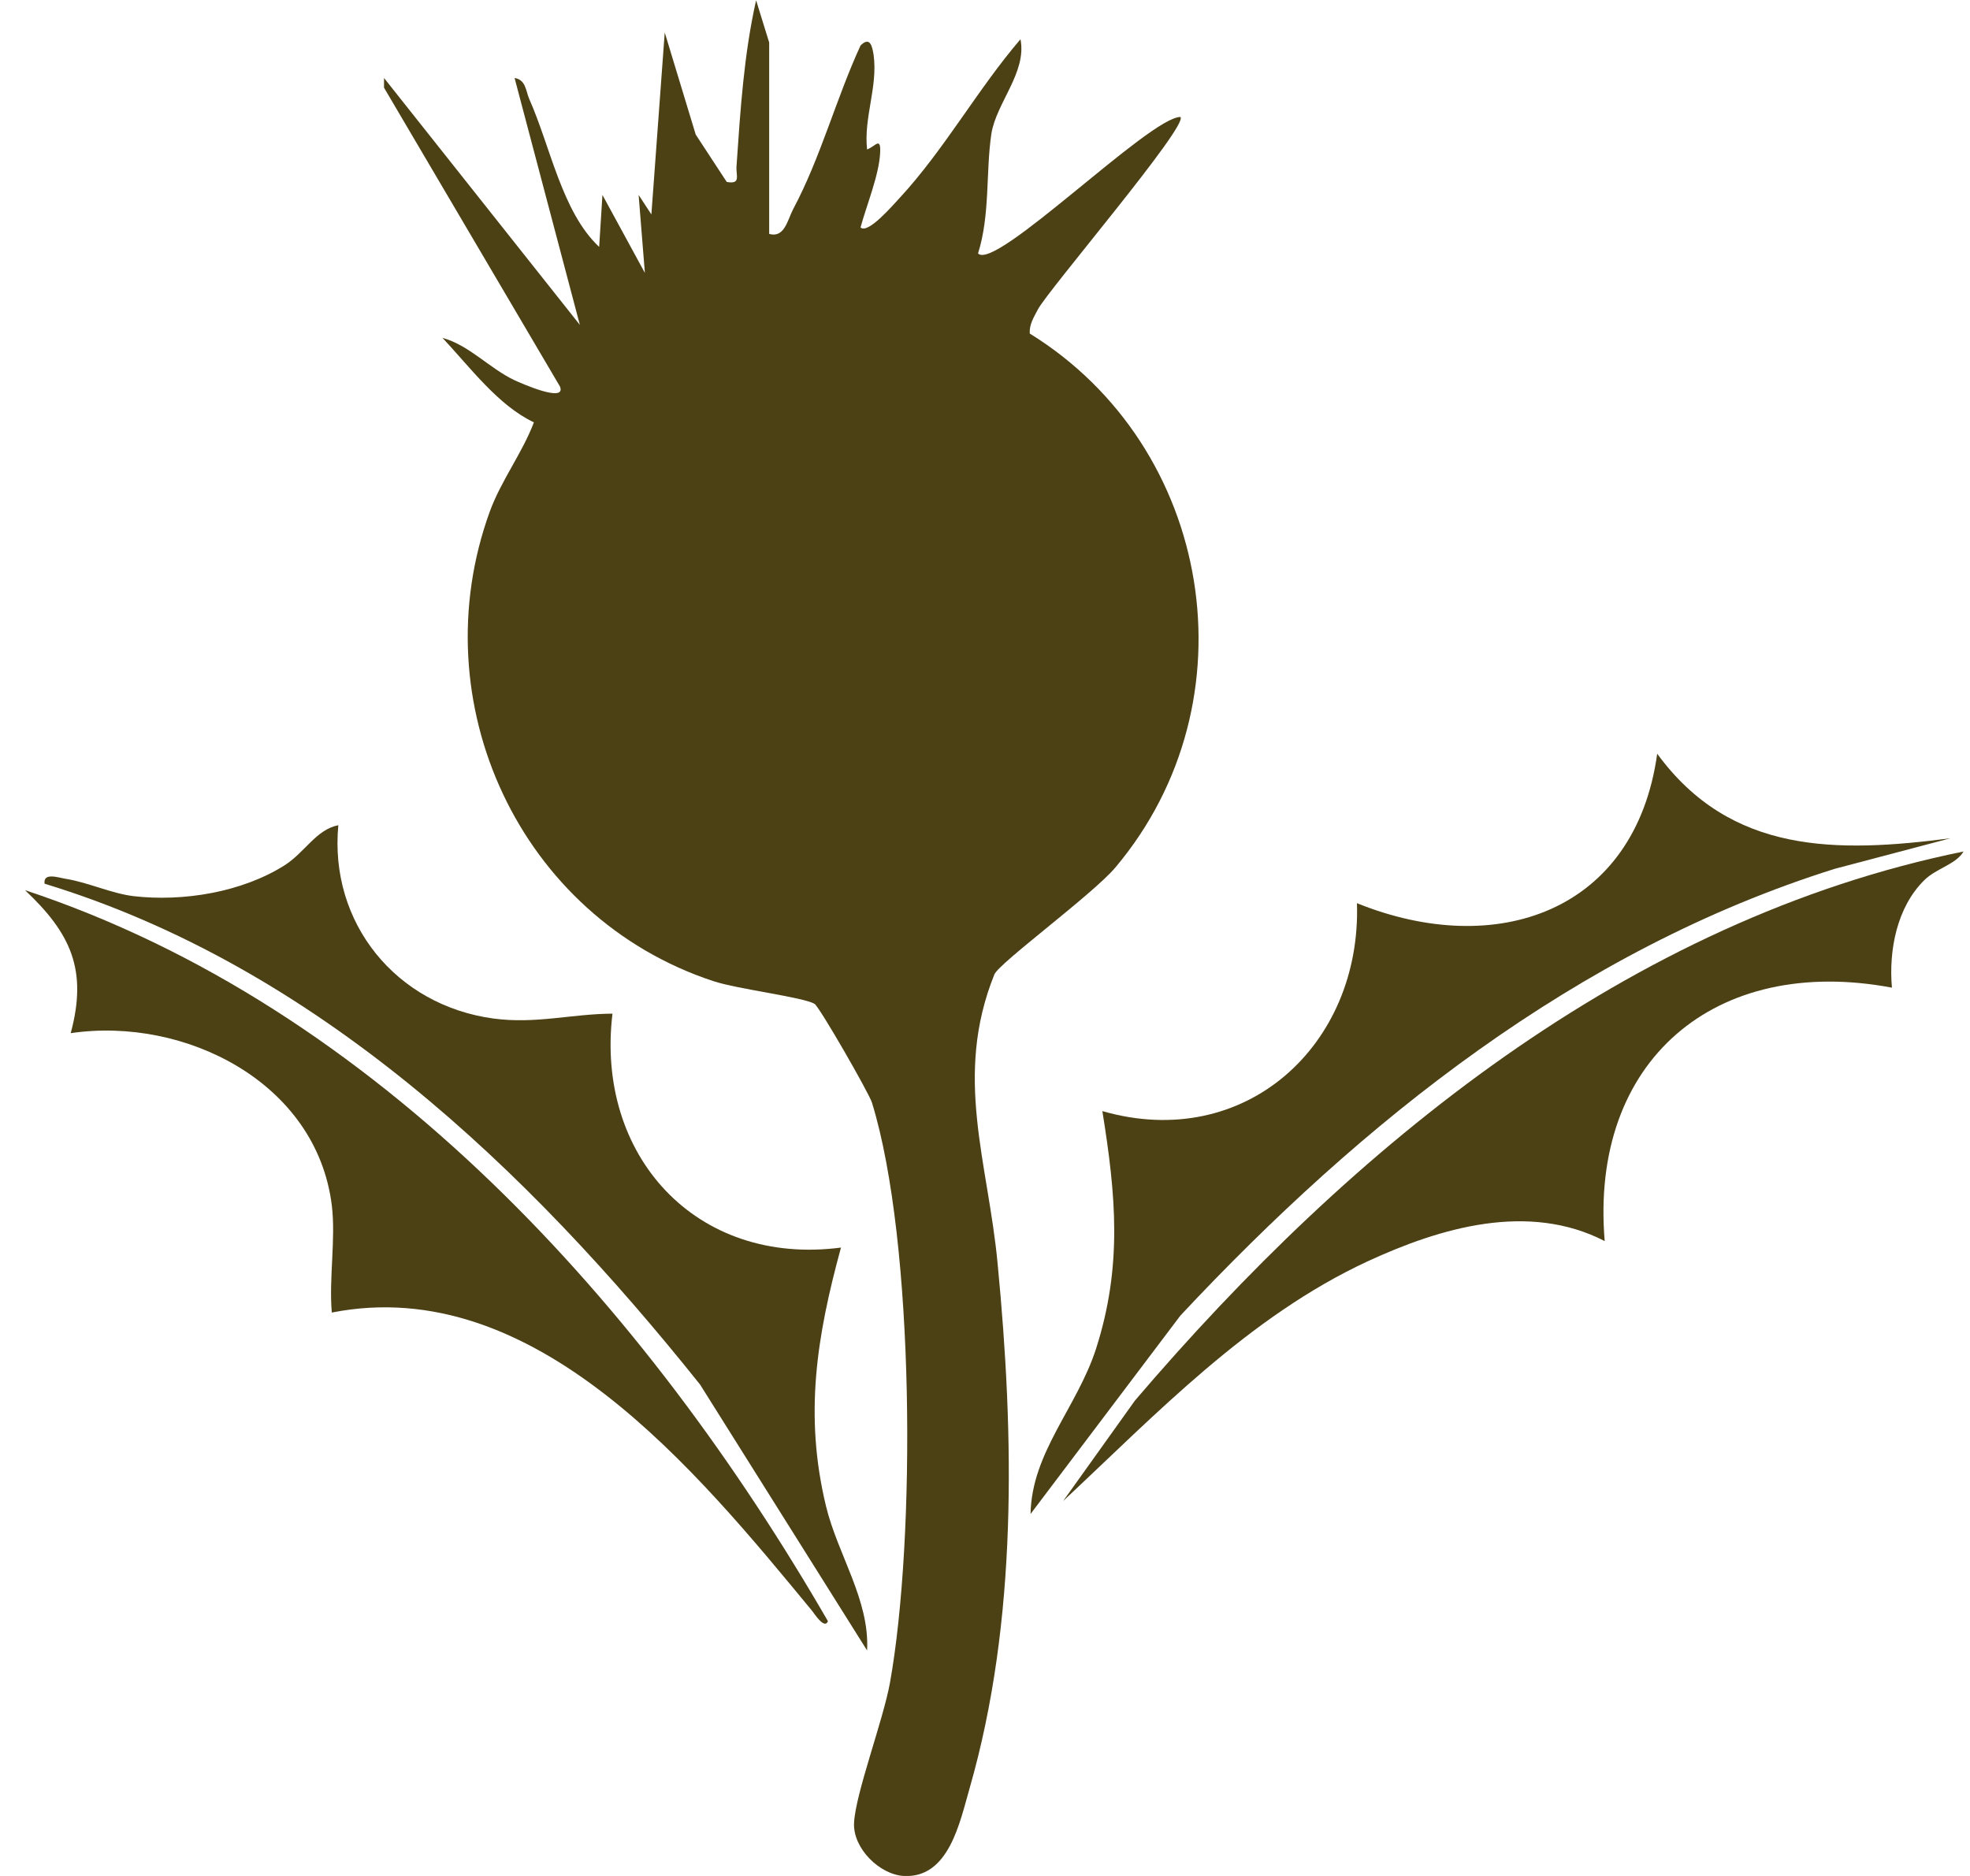 <svg xmlns="http://www.w3.org/2000/svg" fill="none" viewBox="0 0 63 60" height="60" width="63">
<g clip-path="url(#clip0_645_1416)">
<path fill="#4C4015" d="M24.598 7.481C25.085 7.62 25.18 7.049 25.363 6.693C26.242 5.048 26.738 3.152 27.52 1.455C27.825 1.152 27.894 1.481 27.938 1.758C28.077 2.78 27.616 3.758 27.729 4.78C27.99 4.685 28.173 4.355 28.147 4.884C28.112 5.602 27.712 6.564 27.52 7.274C27.755 7.507 28.59 6.52 28.764 6.338C30.199 4.788 31.261 2.857 32.635 1.255C32.843 2.312 31.861 3.29 31.704 4.278C31.521 5.507 31.669 6.858 31.278 8.105C31.817 8.694 36.766 3.741 37.749 3.741C38.028 4 33.513 9.283 33.191 9.897C33.061 10.149 32.913 10.374 32.931 10.668C38.793 14.288 40.15 22.427 35.67 27.744C34.949 28.601 31.948 30.801 31.8 31.165C30.486 34.429 31.6 37.165 31.904 40.421C32.435 45.92 32.548 51.834 31.008 57.194C30.695 58.277 30.347 60.078 28.903 60C28.129 59.957 27.277 59.117 27.312 58.311C27.355 57.367 28.234 55.056 28.46 53.826C29.286 49.228 29.26 39.729 27.886 35.269C27.799 34.975 26.207 32.204 26.05 32.108C25.694 31.892 23.606 31.641 22.815 31.381C16.613 29.337 13.447 22.453 15.665 16.357C16.03 15.361 16.7 14.495 17.074 13.508C15.934 12.972 15.021 11.733 14.151 10.807C15.004 11.04 15.647 11.777 16.448 12.158C16.613 12.235 18.118 12.911 17.909 12.365L12.281 2.805V2.494L18.544 10.391L16.456 2.494C16.822 2.554 16.813 2.909 16.926 3.169C17.605 4.693 17.97 6.78 19.161 7.897L19.266 6.235L20.623 8.728L20.423 6.235L20.831 6.858L21.258 1.039L22.249 4.304L23.241 5.819C23.71 5.905 23.528 5.611 23.554 5.308C23.676 3.524 23.789 1.749 24.18 0.009L24.598 1.359V7.49V7.481Z"></path>
<path fill="#4C4015" d="M62.383 26.809L58.677 27.787C50.423 30.377 43.56 35.867 37.75 42.075L32.957 48.422C32.992 46.448 34.444 45.019 35.053 43.132C35.897 40.49 35.688 38.239 35.253 35.537C39.828 36.854 43.543 33.416 43.395 28.887C47.848 30.688 52.293 29.173 52.997 24.107C55.346 27.32 58.73 27.285 62.391 26.809H62.383Z"></path>
<path fill="#4C4015" d="M10.82 26.393C10.524 29.519 12.664 32.152 15.777 32.576C17.143 32.758 18.256 32.429 19.587 32.42C19.039 36.94 22.24 40.508 26.894 39.902C26.119 42.742 25.711 45.253 26.415 48.171C26.789 49.721 27.816 51.176 27.729 52.787L22.388 44.283C16.882 37.391 10.089 30.905 1.426 28.264C1.373 27.891 1.878 28.073 2.104 28.108C2.809 28.22 3.557 28.575 4.27 28.662C5.853 28.844 7.723 28.541 9.089 27.683C9.75 27.268 10.106 26.532 10.82 26.393Z"></path>
<path fill="#4C4015" d="M62.799 27.225C62.556 27.649 61.921 27.77 61.538 28.151C60.66 29.017 60.399 30.394 60.503 31.589C54.849 30.524 50.831 33.927 51.318 39.694C48.882 38.438 46.073 39.261 43.733 40.343C39.932 42.11 37.001 45.201 34 48.007L36.296 44.794C43.22 36.681 52.066 29.415 62.799 27.233V27.225Z"></path>
<path fill="#4C4015" d="M10.611 38.551C10.124 34.62 5.914 32.507 2.261 33.044C2.809 31.017 2.261 29.848 0.8 28.471C12.099 32.212 20.684 41.824 26.477 51.851C26.372 52.129 26.042 51.609 25.972 51.522C22.302 47.072 17.117 40.698 10.611 41.98C10.516 40.889 10.742 39.616 10.611 38.551Z"></path>
</g>
<defs>
<clipPath id="clip0_645_1416">
<rect transform="translate(0.8)" fill="white" height="60" width="62"></rect>
</clipPath>
</defs>
</svg>
